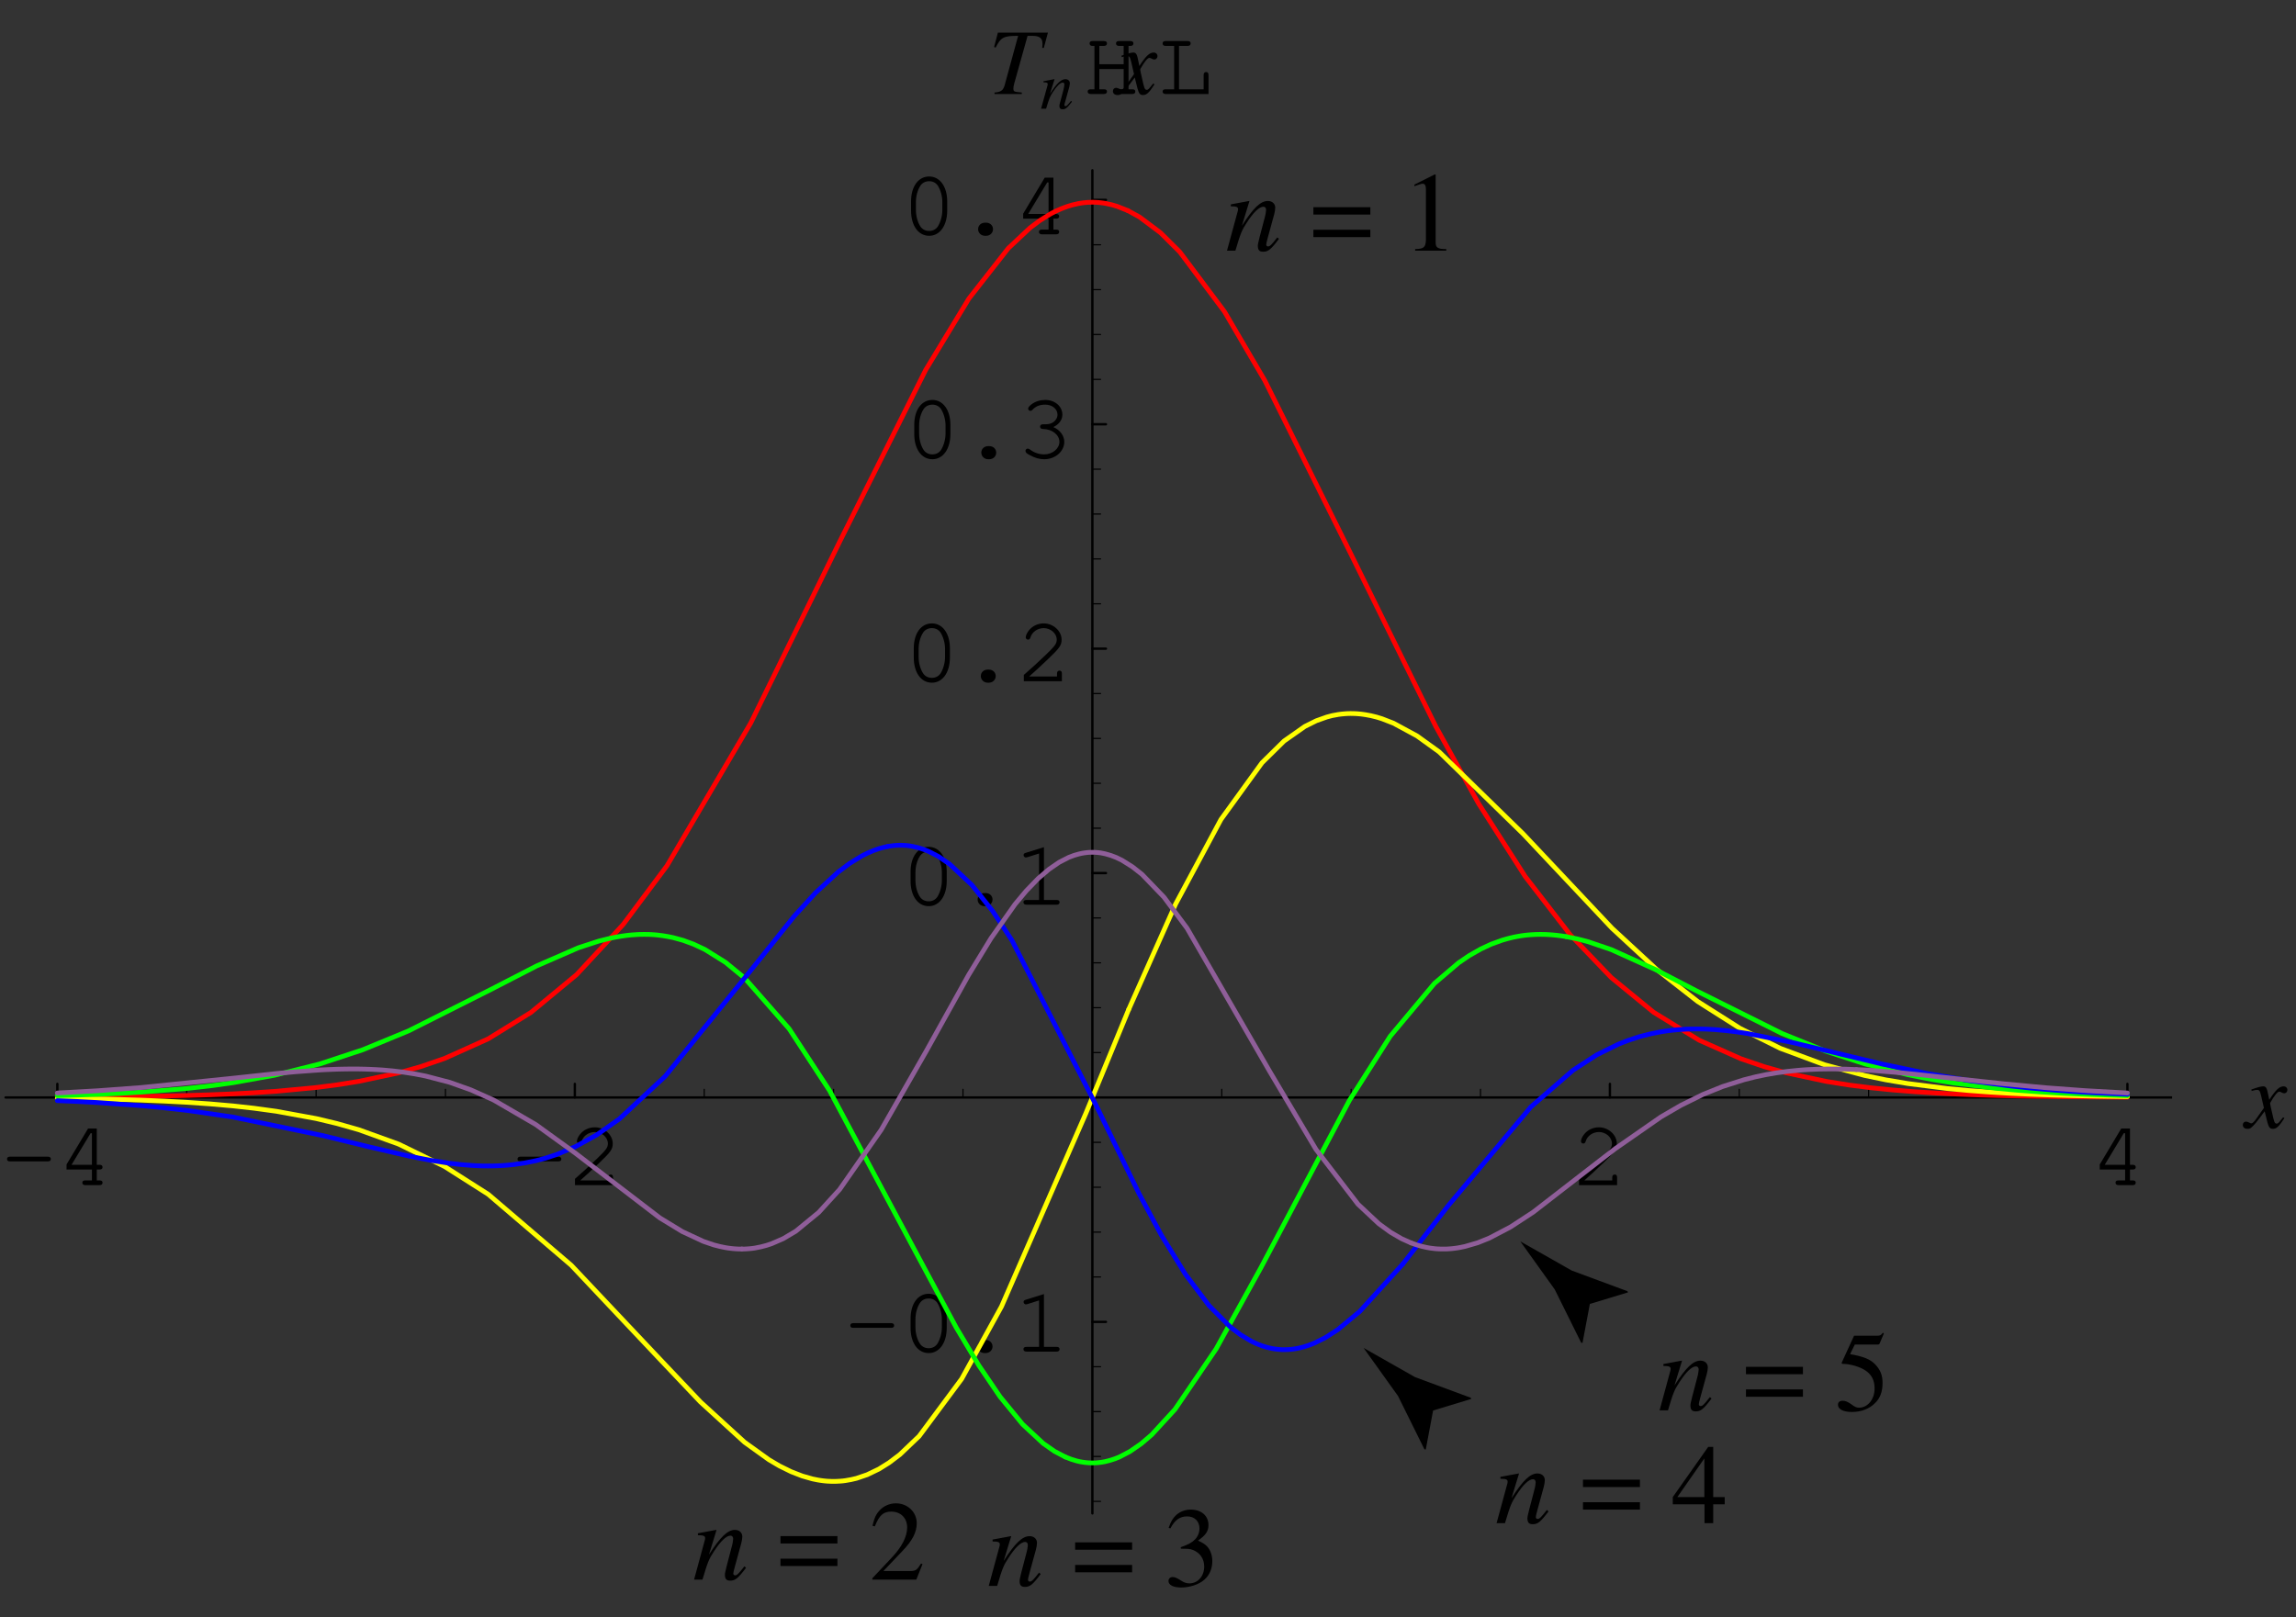 <?xml version="1.0" encoding="UTF-8"?>
<svg xmlns="http://www.w3.org/2000/svg" xmlns:xlink="http://www.w3.org/1999/xlink" width="243.12" height="171.28" viewBox="0 0 243.12 171.28">
<rect x="0" y="0" width="243.12" height="171.28" fill="#333333" stroke="none"/>
<defs>
<g>
<g id="glyph-0-0">
</g>
<g id="glyph-0-1">
<path d="M 4.984 -2.516 C 5.203 -2.516 5.312 -2.594 5.312 -2.766 C 5.312 -2.922 5.203 -3.016 4.984 -3.016 L 0.984 -3.016 C 0.781 -3.016 0.672 -2.922 0.672 -2.766 C 0.672 -2.594 0.781 -2.516 0.984 -2.516 Z M 4.984 -2.516 "/>
</g>
<g id="glyph-0-2">
<path d="M 3.688 -1.656 L 3.688 -0.5 L 2.984 -0.5 C 2.781 -0.5 2.672 -0.422 2.672 -0.266 C 2.672 -0.094 2.781 0 2.984 0 L 4.5 0 C 4.703 0 4.812 -0.094 4.812 -0.266 C 4.812 -0.422 4.703 -0.5 4.5 -0.5 L 4.203 -0.5 L 4.203 -1.656 L 4.5 -1.656 C 4.703 -1.656 4.812 -1.734 4.812 -1.906 C 4.812 -2.062 4.703 -2.156 4.5 -2.156 L 4.203 -2.156 L 4.203 -6 L 3.281 -6 L 1 -2.188 L 1 -1.656 Z M 3.688 -2.156 L 1.531 -2.156 L 3.547 -5.5 L 3.688 -5.5 Z M 3.688 -2.156 "/>
</g>
<g id="glyph-0-3">
</g>
<g id="glyph-0-4">
<path d="M 1.344 -0.5 C 1.875 -0.969 2.5 -1.531 3.328 -2.328 C 4.578 -3.516 4.781 -3.812 4.781 -4.406 C 4.781 -5.328 3.891 -6.125 2.891 -6.125 C 2.266 -6.125 1.688 -5.859 1.312 -5.375 C 1.109 -5.125 0.984 -4.828 0.984 -4.641 C 0.984 -4.516 1.094 -4.406 1.234 -4.406 C 1.359 -4.406 1.438 -4.484 1.484 -4.641 C 1.656 -5.219 2.234 -5.625 2.891 -5.625 C 3.625 -5.625 4.266 -5.062 4.266 -4.406 C 4.266 -3.984 4.078 -3.734 3.156 -2.844 C 2.328 -2.047 1.578 -1.359 0.875 -0.75 L 0.781 -0.672 L 0.781 0 L 4.812 0 L 4.812 -0.812 C 4.812 -1.016 4.734 -1.125 4.562 -1.125 C 4.391 -1.125 4.297 -1.016 4.297 -0.812 L 4.297 -0.5 Z M 1.344 -0.5 "/>
</g>
<g id="glyph-0-5">
<path d="M 4.906 -3.484 C 4.906 -5.062 4.125 -6.125 3 -6.125 C 1.844 -6.125 1.078 -5.062 1.078 -3.484 L 1.078 -2.516 C 1.078 -0.922 1.844 0.156 3 0.156 C 4.125 0.156 4.906 -0.922 4.906 -2.516 Z M 1.594 -3.422 C 1.594 -4.047 1.766 -4.688 2.062 -5.141 C 2.266 -5.453 2.594 -5.625 3 -5.625 C 3.391 -5.625 3.719 -5.453 3.922 -5.141 C 4.203 -4.688 4.391 -4.047 4.391 -3.422 L 4.391 -2.562 C 4.391 -1.953 4.203 -1.297 3.922 -0.844 C 3.719 -0.531 3.391 -0.359 3 -0.359 C 2.594 -0.359 2.266 -0.531 2.062 -0.844 C 1.766 -1.297 1.594 -1.953 1.594 -2.562 Z M 1.594 -3.422 "/>
</g>
<g id="glyph-0-6">
<path d="M 2.938 -1.234 C 2.516 -1.234 2.203 -0.938 2.203 -0.547 C 2.203 -0.156 2.516 0.156 2.938 0.156 L 3.047 0.156 C 3.469 0.156 3.781 -0.156 3.781 -0.547 C 3.781 -0.938 3.469 -1.234 3.047 -1.234 Z M 2.938 -1.234 "/>
</g>
<g id="glyph-0-7">
<path d="M 3.25 -6.094 L 1.344 -5.5 C 1.156 -5.438 1.094 -5.391 1.094 -5.25 C 1.094 -5.109 1.219 -5 1.328 -5 C 1.359 -5 1.453 -5.016 1.5 -5.031 L 2.734 -5.422 L 2.734 -0.5 L 1.406 -0.5 C 1.188 -0.5 1.078 -0.422 1.078 -0.266 C 1.078 -0.094 1.188 0 1.406 0 L 4.594 0 C 4.797 0 4.906 -0.094 4.906 -0.266 C 4.906 -0.422 4.797 -0.5 4.594 -0.5 L 3.25 -0.5 Z M 3.25 -6.094 "/>
</g>
<g id="glyph-0-8">
<path d="M 2.781 -3.547 C 2.562 -3.547 2.453 -3.453 2.453 -3.297 C 2.453 -3.141 2.562 -3.047 2.781 -3.047 C 3.734 -3.031 4.5 -2.422 4.5 -1.688 C 4.5 -0.969 3.766 -0.359 2.891 -0.359 C 2.344 -0.359 1.828 -0.531 1.359 -0.891 C 1.266 -0.953 1.219 -0.969 1.141 -0.969 C 1.016 -0.969 0.906 -0.859 0.906 -0.734 C 0.906 -0.562 1.031 -0.438 1.391 -0.266 C 1.906 0.016 2.375 0.156 2.891 0.156 C 4.062 0.156 5.016 -0.672 5.016 -1.688 C 5.016 -2.328 4.562 -2.953 3.859 -3.25 C 4.469 -3.547 4.812 -4.016 4.812 -4.562 C 4.812 -5.453 4.016 -6.125 3 -6.125 C 2.469 -6.125 1.953 -5.969 1.562 -5.672 C 1.328 -5.5 1.188 -5.328 1.188 -5.203 C 1.188 -5.078 1.297 -4.969 1.438 -4.969 C 1.516 -4.969 1.578 -5 1.625 -5.062 C 1.984 -5.453 2.406 -5.625 3 -5.625 C 3.734 -5.625 4.297 -5.172 4.297 -4.562 C 4.297 -4.25 4.109 -3.938 3.828 -3.75 C 3.578 -3.609 3.391 -3.547 3 -3.547 Z M 2.781 -3.547 "/>
</g>
<g id="glyph-0-9">
<path d="M 4.297 -2.641 L 4.297 -0.5 L 3.812 -0.5 C 3.594 -0.5 3.484 -0.422 3.484 -0.266 C 3.484 -0.094 3.609 0 3.812 0 L 5.203 0 C 5.422 0 5.531 -0.094 5.531 -0.266 C 5.531 -0.422 5.422 -0.5 5.203 -0.5 L 4.812 -0.5 L 4.812 -5.094 L 5 -5.094 C 5.219 -5.094 5.328 -5.188 5.328 -5.359 C 5.328 -5.531 5.219 -5.609 5 -5.609 L 3.812 -5.609 C 3.594 -5.609 3.484 -5.531 3.484 -5.359 C 3.484 -5.188 3.609 -5.094 3.812 -5.094 L 4.297 -5.094 L 4.297 -3.156 L 1.719 -3.156 L 1.719 -5.094 L 2.203 -5.094 C 2.406 -5.094 2.531 -5.188 2.531 -5.359 C 2.531 -5.531 2.422 -5.609 2.203 -5.609 L 1 -5.609 C 0.797 -5.609 0.688 -5.531 0.688 -5.359 C 0.688 -5.188 0.797 -5.094 1 -5.094 L 1.203 -5.094 L 1.203 -0.5 L 0.812 -0.5 C 0.594 -0.5 0.484 -0.422 0.484 -0.266 C 0.484 -0.094 0.594 0 0.812 0 L 2.203 0 C 2.406 0 2.531 -0.094 2.531 -0.266 C 2.531 -0.422 2.422 -0.5 2.203 -0.5 L 1.719 -0.5 L 1.719 -2.641 Z M 4.297 -2.641 "/>
</g>
<g id="glyph-0-10">
<path d="M 2.312 -5.094 L 3.219 -5.094 C 3.438 -5.094 3.547 -5.188 3.547 -5.359 C 3.547 -5.531 3.438 -5.609 3.219 -5.609 L 0.891 -5.609 C 0.688 -5.609 0.578 -5.531 0.578 -5.359 C 0.578 -5.188 0.688 -5.094 0.891 -5.094 L 1.797 -5.094 L 1.797 -0.5 L 0.891 -0.5 C 0.688 -0.5 0.578 -0.422 0.578 -0.266 C 0.578 -0.094 0.688 0 0.891 0 L 5.438 0 L 5.438 -2.016 C 5.438 -2.219 5.359 -2.328 5.188 -2.328 C 5.016 -2.328 4.922 -2.219 4.922 -2.016 L 4.922 -0.5 L 2.312 -0.5 Z M 2.312 -5.094 "/>
</g>
<g id="glyph-1-0">
</g>
<g id="glyph-1-1">
<path d="M 4 -1.109 C 3.922 -1.016 3.875 -0.953 3.781 -0.844 C 3.547 -0.531 3.438 -0.438 3.312 -0.438 C 3.172 -0.438 3.078 -0.562 3.016 -0.844 C 2.984 -0.953 2.984 -0.969 2.969 -1 C 2.734 -2.016 2.625 -2.484 2.625 -2.625 C 3.062 -3.406 3.406 -3.828 3.594 -3.828 C 3.656 -3.828 3.75 -3.797 3.828 -3.75 C 3.953 -3.688 4.016 -3.656 4.109 -3.656 C 4.312 -3.656 4.453 -3.812 4.453 -4.016 C 4.453 -4.234 4.281 -4.391 4.047 -4.391 C 3.609 -4.391 3.234 -4.031 2.531 -2.969 L 2.422 -3.516 C 2.297 -4.188 2.188 -4.391 1.906 -4.391 C 1.688 -4.391 1.359 -4.312 0.75 -4.094 C 0.688 -4.078 0.688 -4.078 0.641 -4.062 L 0.672 -3.906 C 1.062 -4.016 1.141 -4.016 1.234 -4.016 C 1.484 -4.016 1.547 -3.938 1.688 -3.328 L 1.969 -2.109 L 1.156 -0.953 C 0.953 -0.641 0.75 -0.469 0.641 -0.469 C 0.594 -0.469 0.484 -0.5 0.391 -0.562 C 0.266 -0.625 0.156 -0.656 0.062 -0.656 C -0.125 -0.656 -0.266 -0.5 -0.266 -0.312 C -0.266 -0.047 -0.078 0.109 0.234 0.109 C 0.531 0.109 0.656 0.016 1.156 -0.578 C 1.422 -0.906 1.641 -1.203 2.047 -1.75 L 2.344 -0.562 C 2.484 -0.047 2.609 0.109 2.922 0.109 C 3.297 0.109 3.562 -0.125 4.141 -1.031 Z M 4 -1.109 "/>
</g>
<g id="glyph-1-2">
</g>
<g id="glyph-1-3">
<path d="M 6.297 -6.5 L 1 -6.5 L 0.594 -4.969 L 0.766 -4.922 C 1.297 -6 1.625 -6.172 3.141 -6.156 L 1.703 -0.891 C 1.547 -0.375 1.297 -0.203 0.641 -0.156 L 0.641 0 L 3.531 0 L 3.531 -0.156 C 2.672 -0.234 2.641 -0.25 2.641 -0.609 C 2.641 -0.734 2.656 -0.844 2.75 -1.188 L 4.141 -6.156 L 4.688 -6.156 C 5.406 -6.156 5.719 -5.906 5.719 -5.344 C 5.719 -5.219 5.719 -5.062 5.688 -4.891 L 5.859 -4.875 Z M 6.297 -6.5 "/>
</g>
<g id="glyph-2-0">
</g>
<g id="glyph-2-1">
<path d="M 3.266 -0.828 C 2.875 -0.344 2.797 -0.266 2.688 -0.266 C 2.625 -0.266 2.562 -0.312 2.562 -0.391 C 2.562 -0.438 2.594 -0.578 2.672 -0.828 L 3.078 -2.297 C 3.109 -2.438 3.141 -2.594 3.141 -2.703 C 3.141 -2.953 2.938 -3.125 2.672 -3.125 C 2.219 -3.125 1.766 -2.703 1.031 -1.562 L 1.516 -3.109 L 1.484 -3.125 C 1.109 -3.047 0.953 -3.016 0.344 -2.906 L 0.344 -2.797 C 0.703 -2.781 0.797 -2.75 0.797 -2.609 C 0.797 -2.562 0.781 -2.516 0.781 -2.484 L 0.094 0 L 0.625 0 C 0.969 -1.125 1.031 -1.281 1.344 -1.766 C 1.766 -2.406 2.125 -2.766 2.391 -2.766 C 2.5 -2.766 2.562 -2.688 2.562 -2.562 C 2.562 -2.469 2.516 -2.234 2.469 -2.016 L 2.156 -0.844 C 2.062 -0.484 2.031 -0.391 2.031 -0.312 C 2.031 -0.047 2.141 0.062 2.375 0.062 C 2.688 0.062 2.859 -0.078 3.359 -0.734 Z M 3.266 -0.828 "/>
</g>
<g id="glyph-2-2">
</g>
<g id="glyph-3-0">
</g>
<g id="glyph-3-1">
<path d="M 5.5 -1.406 C 4.859 -0.578 4.703 -0.453 4.516 -0.453 C 4.406 -0.453 4.328 -0.531 4.328 -0.641 C 4.328 -0.734 4.375 -0.969 4.5 -1.406 L 5.172 -3.859 C 5.234 -4.109 5.281 -4.375 5.281 -4.547 C 5.281 -4.984 4.953 -5.266 4.5 -5.266 C 3.734 -5.266 2.969 -4.547 1.75 -2.641 L 2.547 -5.25 L 2.516 -5.266 C 1.875 -5.141 1.609 -5.094 0.578 -4.906 L 0.578 -4.703 C 1.188 -4.703 1.344 -4.625 1.344 -4.391 C 1.344 -4.312 1.328 -4.25 1.312 -4.188 L 0.172 0 L 1.062 0 C 1.625 -1.891 1.734 -2.156 2.266 -2.969 C 2.969 -4.062 3.578 -4.656 4.031 -4.656 C 4.203 -4.656 4.312 -4.531 4.312 -4.312 C 4.312 -4.172 4.25 -3.781 4.141 -3.406 L 3.625 -1.438 C 3.469 -0.812 3.438 -0.656 3.438 -0.531 C 3.438 -0.078 3.594 0.109 4 0.109 C 4.531 0.109 4.828 -0.125 5.672 -1.25 Z M 5.5 -1.406 "/>
</g>
<g id="glyph-4-0">
</g>
<g id="glyph-4-1">
</g>
<g id="glyph-4-2">
<path d="M 6.391 -4.609 L 0.359 -4.609 L 0.359 -3.828 L 6.391 -3.828 Z M 6.391 -2.219 L 0.359 -2.219 L 0.359 -1.438 L 6.391 -1.438 Z M 6.391 -2.219 "/>
</g>
<g id="glyph-4-3">
<path d="M 1.406 0 L 4.703 0 L 4.703 -0.172 C 3.797 -0.172 3.578 -0.312 3.578 -0.891 L 3.578 -8.062 L 3.484 -8.078 L 1.328 -7 L 1.328 -6.828 C 1.797 -7 2.078 -7.094 2.188 -7.094 C 2.438 -7.094 2.547 -6.906 2.547 -6.531 L 2.547 -1.109 C 2.516 -0.359 2.312 -0.188 1.406 -0.172 Z M 1.406 0 "/>
</g>
<g id="glyph-4-4">
<path d="M 5.672 -1.641 L 5.516 -1.703 C 5.078 -1 4.953 -0.922 4.391 -0.906 L 1.531 -0.906 L 3.531 -3.016 C 4.609 -4.125 5.062 -5.031 5.062 -5.969 C 5.062 -7.156 4.094 -8.078 2.859 -8.078 C 2.203 -8.078 1.578 -7.812 1.141 -7.344 C 0.75 -6.938 0.578 -6.547 0.375 -5.703 L 0.625 -5.641 C 1.094 -6.812 1.516 -7.203 2.359 -7.203 C 3.375 -7.203 4.047 -6.516 4.047 -5.516 C 4.047 -4.562 3.484 -3.469 2.484 -2.406 L 0.359 -0.141 L 0.359 0 L 5.016 0 Z M 5.672 -1.641 "/>
</g>
<g id="glyph-4-5">
<path d="M 1.828 -3.938 C 2.531 -3.938 2.812 -3.922 3.078 -3.812 C 3.844 -3.531 4.297 -2.875 4.297 -2.047 C 4.297 -1.031 3.625 -0.266 2.734 -0.266 C 2.406 -0.266 2.156 -0.344 1.719 -0.641 C 1.375 -0.844 1.172 -0.938 0.969 -0.938 C 0.688 -0.938 0.516 -0.766 0.516 -0.516 C 0.516 -0.094 1.031 0.172 1.859 0.172 C 2.766 0.172 3.719 -0.141 4.297 -0.641 C 4.859 -1.125 5.156 -1.812 5.156 -2.625 C 5.156 -3.234 4.953 -3.797 4.625 -4.156 C 4.375 -4.422 4.141 -4.562 3.641 -4.797 C 4.453 -5.359 4.75 -5.797 4.75 -6.438 C 4.75 -7.422 4 -8.078 2.875 -8.078 C 2.281 -8.078 1.75 -7.875 1.328 -7.5 C 0.969 -7.156 0.781 -6.859 0.531 -6.141 L 0.719 -6.094 C 1.188 -6.984 1.734 -7.359 2.484 -7.359 C 3.281 -7.359 3.797 -6.844 3.797 -6.078 C 3.797 -5.656 3.625 -5.234 3.328 -4.922 C 2.969 -4.562 2.625 -4.391 1.812 -4.094 Z M 1.828 -3.938 "/>
</g>
<g id="glyph-4-6">
<path d="M 5.641 -2.766 L 4.422 -2.766 L 4.422 -8.078 L 3.891 -8.078 L 0.141 -2.766 L 0.141 -2 L 3.5 -2 L 3.5 0 L 4.422 0 L 4.422 -2 L 5.641 -2 Z M 3.484 -2.766 L 0.625 -2.766 L 3.484 -6.859 Z M 3.484 -2.766 "/>
</g>
<g id="glyph-4-7">
<path d="M 2.156 -6.969 L 4.5 -6.969 C 4.703 -6.969 4.75 -6.984 4.781 -7.078 L 5.234 -8.141 L 5.125 -8.219 C 4.953 -7.984 4.844 -7.906 4.578 -7.906 L 2.078 -7.906 L 0.781 -5.078 C 0.766 -5.062 0.766 -5.047 0.766 -5.016 C 0.766 -4.953 0.812 -4.922 0.906 -4.922 C 1.297 -4.922 1.75 -4.844 2.266 -4.688 C 3.641 -4.25 4.25 -3.516 4.25 -2.312 C 4.25 -1.172 3.531 -0.281 2.594 -0.281 C 2.359 -0.281 2.156 -0.359 1.812 -0.625 C 1.422 -0.906 1.156 -1.016 0.891 -1.016 C 0.547 -1.016 0.375 -0.875 0.375 -0.578 C 0.375 -0.125 0.938 0.172 1.844 0.172 C 2.828 0.172 3.688 -0.156 4.297 -0.766 C 4.844 -1.297 5.094 -1.984 5.094 -2.891 C 5.094 -3.75 4.859 -4.297 4.281 -4.906 C 3.75 -5.422 3.078 -5.703 1.656 -5.953 Z M 2.156 -6.969 "/>
</g>
</g>
<clipPath id="clip-0">
<path clip-rule="nonzero" d="M 0.07 119 L 13 119 L 13 126 L 0.07 126 Z M 0.07 119 "/>
</clipPath>
<clipPath id="clip-1">
<path clip-rule="nonzero" d="M 0.07 116 L 230 116 L 230 117 L 0.07 117 Z M 0.07 116 "/>
</clipPath>
<clipPath id="clip-2">
<path clip-rule="nonzero" d="M 237 115 L 242.172 115 L 242.172 120 L 237 120 Z M 237 115 "/>
</clipPath>
</defs>
<path fill="none" stroke-width="2.5" stroke-linecap="round" stroke-linejoin="round" stroke="rgb(0%, 0%, 0%)" stroke-opacity="1" stroke-miterlimit="10" d="M 60.013 543.334 L 60.013 557.73 " transform="matrix(0.1, 0, 0, -0.1, 0.071, 170.563)"/>
<g clip-path="url(#clip-0)">
<g fill="rgb(0%, 0%, 0%)" fill-opacity="1">
<use xlink:href="#glyph-0-1" x="0.071" y="125.516"/>
<use xlink:href="#glyph-0-2" x="6.046" y="125.516"/>
<use xlink:href="#glyph-0-3" x="12.02" y="125.516"/>
</g>
</g>
<path fill="none" stroke-width="2.5" stroke-linecap="round" stroke-linejoin="round" stroke="rgb(0%, 0%, 0%)" stroke-opacity="1" stroke-miterlimit="10" d="M 607.971 543.334 L 607.971 557.73 " transform="matrix(0.1, 0, 0, -0.1, 0.071, 170.563)"/>
<g fill="rgb(0%, 0%, 0%)" fill-opacity="1">
<use xlink:href="#glyph-0-1" x="54.127" y="125.516"/>
<use xlink:href="#glyph-0-4" x="60.102" y="125.516"/>
<use xlink:href="#glyph-0-3" x="66.076" y="125.516"/>
</g>
<path fill="none" stroke-width="2.5" stroke-linecap="round" stroke-linejoin="round" stroke="rgb(0%, 0%, 0%)" stroke-opacity="1" stroke-miterlimit="10" d="M 1704.004 543.334 L 1704.004 557.73 " transform="matrix(0.1, 0, 0, -0.1, 0.071, 170.563)"/>
<g fill="rgb(0%, 0%, 0%)" fill-opacity="1">
<use xlink:href="#glyph-0-4" x="166.421" y="125.516"/>
<use xlink:href="#glyph-0-3" x="172.396" y="125.516"/>
</g>
<path fill="none" stroke-width="2.5" stroke-linecap="round" stroke-linejoin="round" stroke="rgb(0%, 0%, 0%)" stroke-opacity="1" stroke-miterlimit="10" d="M 2251.962 543.334 L 2251.962 557.73 " transform="matrix(0.1, 0, 0, -0.1, 0.071, 170.563)"/>
<g fill="rgb(0%, 0%, 0%)" fill-opacity="1">
<use xlink:href="#glyph-0-2" x="221.338" y="125.516"/>
<use xlink:href="#glyph-0-3" x="227.312" y="125.516"/>
</g>
<path fill="none" stroke-width="1.25" stroke-linecap="round" stroke-linejoin="round" stroke="rgb(0%, 0%, 0%)" stroke-opacity="1" stroke-miterlimit="10" d="M 196.993 543.334 L 196.993 551.964 " transform="matrix(0.1, 0, 0, -0.1, 0.071, 170.563)"/>
<path fill="none" stroke-width="1.25" stroke-linecap="round" stroke-linejoin="round" stroke="rgb(0%, 0%, 0%)" stroke-opacity="1" stroke-miterlimit="10" d="M 334.012 543.334 L 334.012 551.964 " transform="matrix(0.1, 0, 0, -0.1, 0.071, 170.563)"/>
<path fill="none" stroke-width="1.25" stroke-linecap="round" stroke-linejoin="round" stroke="rgb(0%, 0%, 0%)" stroke-opacity="1" stroke-miterlimit="10" d="M 470.991 543.334 L 470.991 551.964 " transform="matrix(0.1, 0, 0, -0.1, 0.071, 170.563)"/>
<path fill="none" stroke-width="1.25" stroke-linecap="round" stroke-linejoin="round" stroke="rgb(0%, 0%, 0%)" stroke-opacity="1" stroke-miterlimit="10" d="M 744.99 543.334 L 744.99 551.964 " transform="matrix(0.1, 0, 0, -0.1, 0.071, 170.563)"/>
<path fill="none" stroke-width="1.25" stroke-linecap="round" stroke-linejoin="round" stroke="rgb(0%, 0%, 0%)" stroke-opacity="1" stroke-miterlimit="10" d="M 881.969 543.334 L 881.969 551.964 " transform="matrix(0.1, 0, 0, -0.1, 0.071, 170.563)"/>
<path fill="none" stroke-width="1.25" stroke-linecap="round" stroke-linejoin="round" stroke="rgb(0%, 0%, 0%)" stroke-opacity="1" stroke-miterlimit="10" d="M 1018.988 543.334 L 1018.988 551.964 " transform="matrix(0.1, 0, 0, -0.1, 0.071, 170.563)"/>
<path fill="none" stroke-width="1.25" stroke-linecap="round" stroke-linejoin="round" stroke="rgb(0%, 0%, 0%)" stroke-opacity="1" stroke-miterlimit="10" d="M 1292.987 543.334 L 1292.987 551.964 " transform="matrix(0.1, 0, 0, -0.1, 0.071, 170.563)"/>
<path fill="none" stroke-width="1.25" stroke-linecap="round" stroke-linejoin="round" stroke="rgb(0%, 0%, 0%)" stroke-opacity="1" stroke-miterlimit="10" d="M 1430.006 543.334 L 1430.006 551.964 " transform="matrix(0.1, 0, 0, -0.1, 0.071, 170.563)"/>
<path fill="none" stroke-width="1.25" stroke-linecap="round" stroke-linejoin="round" stroke="rgb(0%, 0%, 0%)" stroke-opacity="1" stroke-miterlimit="10" d="M 1566.985 543.334 L 1566.985 551.964 " transform="matrix(0.1, 0, 0, -0.1, 0.071, 170.563)"/>
<path fill="none" stroke-width="1.25" stroke-linecap="round" stroke-linejoin="round" stroke="rgb(0%, 0%, 0%)" stroke-opacity="1" stroke-miterlimit="10" d="M 1840.984 543.334 L 1840.984 551.964 " transform="matrix(0.1, 0, 0, -0.1, 0.071, 170.563)"/>
<path fill="none" stroke-width="1.25" stroke-linecap="round" stroke-linejoin="round" stroke="rgb(0%, 0%, 0%)" stroke-opacity="1" stroke-miterlimit="10" d="M 1977.963 543.334 L 1977.963 551.964 " transform="matrix(0.1, 0, 0, -0.1, 0.071, 170.563)"/>
<path fill="none" stroke-width="1.25" stroke-linecap="round" stroke-linejoin="round" stroke="rgb(0%, 0%, 0%)" stroke-opacity="1" stroke-miterlimit="10" d="M 2114.982 543.334 L 2114.982 551.964 " transform="matrix(0.1, 0, 0, -0.1, 0.071, 170.563)"/>
<g clip-path="url(#clip-1)">
<path fill="none" stroke-width="2.5" stroke-linecap="round" stroke-linejoin="round" stroke="rgb(0%, 0%, 0%)" stroke-opacity="1" stroke-miterlimit="10" d="M 5.213 543.334 L 2306.762 543.334 " transform="matrix(0.1, 0, 0, -0.1, 0.071, 170.563)"/>
</g>
<g clip-path="url(#clip-2)">
<g fill="rgb(0%, 0%, 0%)" fill-opacity="1">
<use xlink:href="#glyph-1-1" x="237.754" y="119.444"/>
<use xlink:href="#glyph-1-2" x="242.175" y="119.444"/>
</g>
</g>
<path fill="none" stroke-width="2.5" stroke-linecap="round" stroke-linejoin="round" stroke="rgb(0%, 0%, 0%)" stroke-opacity="1" stroke-miterlimit="10" d="M 1156.007 305.66 L 1170.364 305.66 " transform="matrix(0.1, 0, 0, -0.1, 0.071, 170.563)"/>
<g fill="rgb(0%, 0%, 0%)" fill-opacity="1">
<use xlink:href="#glyph-0-1" x="89.367" y="143.146"/>
<use xlink:href="#glyph-0-5" x="95.342" y="143.146"/>
<use xlink:href="#glyph-0-6" x="101.317" y="143.146"/>
<use xlink:href="#glyph-0-7" x="107.292" y="143.146"/>
<use xlink:href="#glyph-0-3" x="113.267" y="143.146"/>
</g>
<path fill="none" stroke-width="2.5" stroke-linecap="round" stroke-linejoin="round" stroke="rgb(0%, 0%, 0%)" stroke-opacity="1" stroke-miterlimit="10" d="M 1156.007 780.97 L 1170.364 780.97 " transform="matrix(0.1, 0, 0, -0.1, 0.071, 170.563)"/>
<g fill="rgb(0%, 0%, 0%)" fill-opacity="1">
<use xlink:href="#glyph-0-5" x="95.342" y="95.815"/>
<use xlink:href="#glyph-0-6" x="101.317" y="95.815"/>
<use xlink:href="#glyph-0-7" x="107.292" y="95.815"/>
<use xlink:href="#glyph-0-3" x="113.267" y="95.815"/>
</g>
<path fill="none" stroke-width="2.5" stroke-linecap="round" stroke-linejoin="round" stroke="rgb(0%, 0%, 0%)" stroke-opacity="1" stroke-miterlimit="10" d="M 1156.007 1018.644 L 1170.364 1018.644 " transform="matrix(0.1, 0, 0, -0.1, 0.071, 170.563)"/>
<g fill="rgb(0%, 0%, 0%)" fill-opacity="1">
<use xlink:href="#glyph-0-5" x="95.68" y="72.148"/>
<use xlink:href="#glyph-0-6" x="101.655" y="72.148"/>
<use xlink:href="#glyph-0-4" x="107.63" y="72.148"/>
<use xlink:href="#glyph-0-3" x="113.605" y="72.148"/>
</g>
<path fill="none" stroke-width="2.5" stroke-linecap="round" stroke-linejoin="round" stroke="rgb(0%, 0%, 0%)" stroke-opacity="1" stroke-miterlimit="10" d="M 1156.007 1256.319 L 1170.364 1256.319 " transform="matrix(0.1, 0, 0, -0.1, 0.071, 170.563)"/>
<g fill="rgb(0%, 0%, 0%)" fill-opacity="1">
<use xlink:href="#glyph-0-5" x="95.731" y="48.481"/>
<use xlink:href="#glyph-0-6" x="101.706" y="48.481"/>
<use xlink:href="#glyph-0-8" x="107.68" y="48.481"/>
<use xlink:href="#glyph-0-3" x="113.655" y="48.481"/>
</g>
<path fill="none" stroke-width="2.5" stroke-linecap="round" stroke-linejoin="round" stroke="rgb(0%, 0%, 0%)" stroke-opacity="1" stroke-miterlimit="10" d="M 1156.007 1493.954 L 1170.364 1493.954 " transform="matrix(0.1, 0, 0, -0.1, 0.071, 170.563)"/>
<g fill="rgb(0%, 0%, 0%)" fill-opacity="1">
<use xlink:href="#glyph-0-5" x="95.392" y="24.817"/>
<use xlink:href="#glyph-0-6" x="101.367" y="24.817"/>
<use xlink:href="#glyph-0-2" x="107.342" y="24.817"/>
<use xlink:href="#glyph-0-3" x="113.317" y="24.817"/>
</g>
<path fill="none" stroke-width="1.25" stroke-linecap="round" stroke-linejoin="round" stroke="rgb(0%, 0%, 0%)" stroke-opacity="1" stroke-miterlimit="10" d="M 1156.007 353.202 L 1164.637 353.202 " transform="matrix(0.1, 0, 0, -0.1, 0.071, 170.563)"/>
<path fill="none" stroke-width="1.25" stroke-linecap="round" stroke-linejoin="round" stroke="rgb(0%, 0%, 0%)" stroke-opacity="1" stroke-miterlimit="10" d="M 1156.007 400.745 L 1164.637 400.745 " transform="matrix(0.1, 0, 0, -0.1, 0.071, 170.563)"/>
<path fill="none" stroke-width="1.25" stroke-linecap="round" stroke-linejoin="round" stroke="rgb(0%, 0%, 0%)" stroke-opacity="1" stroke-miterlimit="10" d="M 1156.007 448.249 L 1164.637 448.249 " transform="matrix(0.1, 0, 0, -0.1, 0.071, 170.563)"/>
<path fill="none" stroke-width="1.25" stroke-linecap="round" stroke-linejoin="round" stroke="rgb(0%, 0%, 0%)" stroke-opacity="1" stroke-miterlimit="10" d="M 1156.007 495.791 L 1164.637 495.791 " transform="matrix(0.1, 0, 0, -0.1, 0.071, 170.563)"/>
<path fill="none" stroke-width="1.25" stroke-linecap="round" stroke-linejoin="round" stroke="rgb(0%, 0%, 0%)" stroke-opacity="1" stroke-miterlimit="10" d="M 1156.007 590.877 L 1164.637 590.877 " transform="matrix(0.1, 0, 0, -0.1, 0.071, 170.563)"/>
<path fill="none" stroke-width="1.25" stroke-linecap="round" stroke-linejoin="round" stroke="rgb(0%, 0%, 0%)" stroke-opacity="1" stroke-miterlimit="10" d="M 1156.007 638.381 L 1164.637 638.381 " transform="matrix(0.1, 0, 0, -0.1, 0.071, 170.563)"/>
<path fill="none" stroke-width="1.25" stroke-linecap="round" stroke-linejoin="round" stroke="rgb(0%, 0%, 0%)" stroke-opacity="1" stroke-miterlimit="10" d="M 1156.007 685.923 L 1164.637 685.923 " transform="matrix(0.1, 0, 0, -0.1, 0.071, 170.563)"/>
<path fill="none" stroke-width="1.25" stroke-linecap="round" stroke-linejoin="round" stroke="rgb(0%, 0%, 0%)" stroke-opacity="1" stroke-miterlimit="10" d="M 1156.007 733.427 L 1164.637 733.427 " transform="matrix(0.1, 0, 0, -0.1, 0.071, 170.563)"/>
<path fill="none" stroke-width="1.25" stroke-linecap="round" stroke-linejoin="round" stroke="rgb(0%, 0%, 0%)" stroke-opacity="1" stroke-miterlimit="10" d="M 1156.007 828.512 L 1164.637 828.512 " transform="matrix(0.1, 0, 0, -0.1, 0.071, 170.563)"/>
<path fill="none" stroke-width="1.25" stroke-linecap="round" stroke-linejoin="round" stroke="rgb(0%, 0%, 0%)" stroke-opacity="1" stroke-miterlimit="10" d="M 1156.007 876.055 L 1164.637 876.055 " transform="matrix(0.1, 0, 0, -0.1, 0.071, 170.563)"/>
<path fill="none" stroke-width="1.25" stroke-linecap="round" stroke-linejoin="round" stroke="rgb(0%, 0%, 0%)" stroke-opacity="1" stroke-miterlimit="10" d="M 1156.007 923.559 L 1164.637 923.559 " transform="matrix(0.1, 0, 0, -0.1, 0.071, 170.563)"/>
<path fill="none" stroke-width="1.25" stroke-linecap="round" stroke-linejoin="round" stroke="rgb(0%, 0%, 0%)" stroke-opacity="1" stroke-miterlimit="10" d="M 1156.007 971.101 L 1164.637 971.101 " transform="matrix(0.1, 0, 0, -0.1, 0.071, 170.563)"/>
<path fill="none" stroke-width="1.25" stroke-linecap="round" stroke-linejoin="round" stroke="rgb(0%, 0%, 0%)" stroke-opacity="1" stroke-miterlimit="10" d="M 1156.007 1066.148 L 1164.637 1066.148 " transform="matrix(0.1, 0, 0, -0.1, 0.071, 170.563)"/>
<path fill="none" stroke-width="1.25" stroke-linecap="round" stroke-linejoin="round" stroke="rgb(0%, 0%, 0%)" stroke-opacity="1" stroke-miterlimit="10" d="M 1156.007 1113.691 L 1164.637 1113.691 " transform="matrix(0.1, 0, 0, -0.1, 0.071, 170.563)"/>
<path fill="none" stroke-width="1.25" stroke-linecap="round" stroke-linejoin="round" stroke="rgb(0%, 0%, 0%)" stroke-opacity="1" stroke-miterlimit="10" d="M 1156.007 1161.233 L 1164.637 1161.233 " transform="matrix(0.1, 0, 0, -0.1, 0.071, 170.563)"/>
<path fill="none" stroke-width="1.25" stroke-linecap="round" stroke-linejoin="round" stroke="rgb(0%, 0%, 0%)" stroke-opacity="1" stroke-miterlimit="10" d="M 1156.007 1208.737 L 1164.637 1208.737 " transform="matrix(0.1, 0, 0, -0.1, 0.071, 170.563)"/>
<path fill="none" stroke-width="1.25" stroke-linecap="round" stroke-linejoin="round" stroke="rgb(0%, 0%, 0%)" stroke-opacity="1" stroke-miterlimit="10" d="M 1156.007 1303.822 L 1164.637 1303.822 " transform="matrix(0.1, 0, 0, -0.1, 0.071, 170.563)"/>
<path fill="none" stroke-width="1.25" stroke-linecap="round" stroke-linejoin="round" stroke="rgb(0%, 0%, 0%)" stroke-opacity="1" stroke-miterlimit="10" d="M 1156.007 1351.365 L 1164.637 1351.365 " transform="matrix(0.1, 0, 0, -0.1, 0.071, 170.563)"/>
<path fill="none" stroke-width="1.25" stroke-linecap="round" stroke-linejoin="round" stroke="rgb(0%, 0%, 0%)" stroke-opacity="1" stroke-miterlimit="10" d="M 1156.007 1398.869 L 1164.637 1398.869 " transform="matrix(0.1, 0, 0, -0.1, 0.071, 170.563)"/>
<path fill="none" stroke-width="1.25" stroke-linecap="round" stroke-linejoin="round" stroke="rgb(0%, 0%, 0%)" stroke-opacity="1" stroke-miterlimit="10" d="M 1156.007 1446.411 L 1164.637 1446.411 " transform="matrix(0.1, 0, 0, -0.1, 0.071, 170.563)"/>
<path fill="none" stroke-width="1.25" stroke-linecap="round" stroke-linejoin="round" stroke="rgb(0%, 0%, 0%)" stroke-opacity="1" stroke-miterlimit="10" d="M 1156.007 258.156 L 1164.637 258.156 " transform="matrix(0.1, 0, 0, -0.1, 0.071, 170.563)"/>
<path fill="none" stroke-width="1.25" stroke-linecap="round" stroke-linejoin="round" stroke="rgb(0%, 0%, 0%)" stroke-opacity="1" stroke-miterlimit="10" d="M 1156.007 210.613 L 1164.637 210.613 " transform="matrix(0.1, 0, 0, -0.1, 0.071, 170.563)"/>
<path fill="none" stroke-width="1.25" stroke-linecap="round" stroke-linejoin="round" stroke="rgb(0%, 0%, 0%)" stroke-opacity="1" stroke-miterlimit="10" d="M 1156.007 163.11 L 1164.637 163.11 " transform="matrix(0.1, 0, 0, -0.1, 0.071, 170.563)"/>
<path fill="none" stroke-width="1.25" stroke-linecap="round" stroke-linejoin="round" stroke="rgb(0%, 0%, 0%)" stroke-opacity="1" stroke-miterlimit="10" d="M 1156.007 115.528 L 1164.637 115.528 " transform="matrix(0.1, 0, 0, -0.1, 0.071, 170.563)"/>
<path fill="none" stroke-width="2.5" stroke-linecap="round" stroke-linejoin="round" stroke="rgb(0%, 0%, 0%)" stroke-opacity="1" stroke-miterlimit="10" d="M 1156.007 102.818 L 1156.007 1525.296 " transform="matrix(0.1, 0, 0, -0.1, 0.071, 170.563)"/>
<g fill="rgb(0%, 0%, 0%)" fill-opacity="1">
<use xlink:href="#glyph-1-3" x="104.667" y="9.956"/>
<use xlink:href="#glyph-1-2" x="110.204" y="9.956"/>
</g>
<g fill="rgb(0%, 0%, 0%)" fill-opacity="1">
<use xlink:href="#glyph-2-1" x="110.144" y="11.511"/>
<use xlink:href="#glyph-2-2" x="113.692" y="11.511"/>
</g>
<g fill="rgb(0%, 0%, 0%)" fill-opacity="1">
<use xlink:href="#glyph-0-9" x="114.687" y="9.956"/>
</g>
<g fill="rgb(0%, 0%, 0%)" fill-opacity="1">
<use xlink:href="#glyph-1-1" x="118.111" y="9.956"/>
<use xlink:href="#glyph-1-2" x="122.532" y="9.956"/>
</g>
<g fill="rgb(0%, 0%, 0%)" fill-opacity="1">
<use xlink:href="#glyph-0-10" x="122.53" y="9.956"/>
</g>
<path fill="none" stroke-width="5" stroke-linecap="round" stroke-linejoin="round" stroke="rgb(100%, 0%, 0%)" stroke-opacity="1" stroke-miterlimit="10" d="M 60.013 543.648 L 80.685 543.766 L 103.28 543.923 L 126.895 544.158 L 148.901 544.433 L 173.457 544.864 L 195.777 545.374 L 221.549 546.159 L 245.908 547.139 L 268.228 548.316 L 291.843 549.885 L 334.286 553.886 L 355.939 556.671 L 379.279 560.398 L 421.409 569.381 L 444.631 575.932 L 470.011 584.64 L 516.259 605.43 L 561.566 633.438 L 609.814 673.371 L 659.083 726.445 L 705.528 788.737 L 794.258 939.955 L 888.599 1132.323 L 979.487 1313.825 L 1025.225 1389.376 L 1066.884 1442.606 L 1089.949 1464.299 L 1100.541 1472.223 L 1111.799 1479.166 L 1117.486 1482.147 L 1123.802 1484.893 L 1129.568 1487.011 L 1134.864 1488.619 L 1141.101 1490.032 L 1144.357 1490.581 L 1146.004 1490.816 L 1147.809 1491.012 L 1150.829 1491.287 L 1153.575 1491.365 L 1155.301 1491.444 L 1156.949 1491.444 L 1159.969 1491.326 L 1162.597 1491.169 L 1165.461 1490.855 L 1168.128 1490.502 L 1170.599 1490.071 L 1176.601 1488.737 L 1182.328 1487.05 L 1193.626 1482.539 " transform="matrix(0.1, 0, 0, -0.1, 0.071, 170.563)"/>
<path fill="none" stroke-width="5" stroke-linecap="round" stroke-linejoin="round" stroke="rgb(100%, 0%, 0%)" stroke-opacity="1" stroke-miterlimit="10" d="M 1193.626 1482.539 L 1205.982 1475.753 L 1228.067 1459.199 L 1248.464 1438.919 L 1295.811 1375.686 L 1338.647 1302.489 L 1431.026 1116.28 L 1519.835 935.915 L 1564.906 854.637 L 1614.332 777.322 L 1661.953 715.657 L 1705.338 670.39 L 1750.331 633.516 L 1798.501 603.979 L 1842.514 584.405 L 1867.344 575.932 L 1890.331 569.459 L 1933.363 560.28 L 1957.879 556.397 L 1980.827 553.533 L 2003.5 551.258 L 2027.35 549.375 L 2049.709 547.963 L 2069.989 546.982 L 2092.035 546.08 L 2115.532 545.374 L 2137.302 544.864 L 2157.818 544.511 L 2180.216 544.197 L 2203.949 543.962 L 2224.229 543.805 L 2246.47 543.687 L 2251.962 543.648 " transform="matrix(0.1, 0, 0, -0.1, 0.071, 170.563)"/>
<path fill="none" stroke-width="5" stroke-linecap="round" stroke-linejoin="round" stroke="rgb(100%, 100%, 0%)" stroke-opacity="1" stroke-miterlimit="10" d="M 60.013 542.432 L 80.685 542.157 L 103.28 541.726 L 126.895 541.138 L 148.901 540.471 L 173.457 539.451 L 195.777 538.274 L 221.549 536.509 L 245.908 534.391 L 268.228 531.919 L 291.843 528.703 L 334.286 520.936 L 355.939 515.758 L 379.279 509.129 L 421.409 493.909 L 470.011 470.216 L 516.259 440.796 L 604.166 365.637 L 697.722 266.472 L 740.989 220.852 L 787.786 178.134 L 813.44 159.697 L 824.698 153.068 L 837.055 146.988 L 848.744 142.437 L 859.649 139.338 L 865.651 138.122 L 868.515 137.691 L 871.143 137.338 L 874.202 137.024 L 875.811 136.906 L 877.498 136.828 L 880.361 136.71 L 883.499 136.71 L 886.206 136.828 L 889.109 136.985 L 891.815 137.22 L 894.287 137.534 L 900.367 138.593 L 906.133 139.927 L 917.548 143.81 L 929.944 149.773 L 940.692 156.48 L 952.107 165.11 L 972.544 184.606 L 1017.576 245.251 L 1059.745 321.9 L 1149.064 526.428 L 1194.528 636.733 " transform="matrix(0.1, 0, 0, -0.1, 0.071, 170.563)"/>
<path fill="none" stroke-width="5" stroke-linecap="round" stroke-linejoin="round" stroke="rgb(100%, 100%, 0%)" stroke-opacity="1" stroke-miterlimit="10" d="M 1194.528 636.733 L 1244.071 748.058 L 1292.124 837.731 L 1335.626 897.826 L 1358.966 920.813 L 1380.972 936.268 L 1393.054 942.27 L 1404.194 946.232 L 1410 947.762 L 1416.394 948.938 L 1419.611 949.37 L 1421.376 949.527 L 1423.063 949.684 L 1424.632 949.801 L 1426.318 949.88 L 1429.3 949.958 L 1432.085 949.919 L 1434.674 949.841 L 1437.498 949.644 L 1440.479 949.37 L 1443.068 949.017 L 1445.461 948.664 L 1450.953 947.644 L 1457.033 946.153 L 1462.525 944.467 L 1474.881 939.681 L 1499.79 926.187 L 1523.248 909.28 L 1611.9 822.746 L 1706.201 722.6 L 1753.155 679.216 L 1797.011 644.931 L 1841.847 616.492 L 1884.369 595.388 L 1931.127 578.011 L 1973.805 566.596 L 1996.008 562.006 L 2019.583 558.044 L 2061.948 552.709 L 2083.483 550.709 L 2106.745 548.983 L 2128.516 547.688 L 2148.796 546.747 L 2170.763 545.923 L 2194.848 545.256 L 2218.306 544.746 L 2243.371 544.354 L 2251.962 544.236 " transform="matrix(0.1, 0, 0, -0.1, 0.071, 170.563)"/>
<path fill="none" stroke-width="5" stroke-linecap="round" stroke-linejoin="round" stroke="rgb(0%, 100%, 0%)" stroke-opacity="1" stroke-miterlimit="10" d="M 60.013 545.256 L 80.685 545.845 L 103.28 546.629 L 126.895 547.688 L 148.901 548.983 L 195.777 552.709 L 222.019 555.651 L 245.908 558.946 L 289.96 566.87 L 337.817 578.795 L 383.476 593.858 L 431.882 613.825 L 518.926 657.602 L 567.371 682.55 L 611.658 701.849 L 633.547 708.989 L 645.903 712.048 L 651.826 713.225 L 657.436 714.167 L 662.731 714.912 L 665.516 715.226 L 668.458 715.5 L 670.93 715.657 L 673.676 715.853 L 676.147 715.971 L 678.461 716.01 L 681.364 716.049 L 684.11 716.01 L 686.62 715.971 L 689.288 715.853 L 692.23 715.657 L 695.329 715.383 L 700.899 714.676 L 706.351 713.774 L 712.157 712.597 L 722.474 709.773 L 733.536 705.733 L 745.696 700.045 L 767.506 686.433 L 787.786 669.762 L 834.858 616.1 L 877.654 550.709 L 969.68 378.19 L 1011.849 299.619 L 1035.816 259.451 L 1058.215 226.422 L 1082.104 197.237 L 1103.953 176.918 L 1115.917 168.562 L 1127.293 162.6 " transform="matrix(0.1, 0, 0, -0.1, 0.071, 170.563)"/>
<path fill="none" stroke-width="5" stroke-linecap="round" stroke-linejoin="round" stroke="rgb(0%, 100%, 0%)" stroke-opacity="1" stroke-miterlimit="10" d="M 1127.293 162.6 L 1133.53 160.168 L 1139.297 158.403 L 1142.631 157.618 L 1145.612 157.108 L 1147.299 156.873 L 1149.103 156.637 L 1150.829 156.48 L 1152.398 156.363 L 1155.301 156.284 L 1158.047 156.284 L 1160.557 156.402 L 1163.225 156.677 L 1166.167 157.069 L 1169.266 157.618 L 1174.836 159.03 L 1180.014 160.717 L 1184.8 162.639 L 1195.783 168.405 L 1207.747 176.682 L 1218.691 186.018 L 1243.365 212.888 L 1287.024 277.063 L 1334.724 363.558 L 1428.162 540.235 L 1471.39 608.176 L 1518.148 664.074 L 1543.763 685.923 L 1555.021 693.573 L 1567.378 700.594 L 1578.243 705.654 L 1589.933 709.891 L 1596.405 711.734 L 1602.289 713.147 L 1607.742 714.167 L 1610.645 714.637 L 1613.783 715.069 L 1616.764 715.383 L 1619.471 715.618 L 1622.099 715.775 L 1624.845 715.932 L 1627.747 716.01 L 1630.454 716.049 L 1633.396 716.01 L 1635.044 715.971 L 1636.573 715.932 L 1639.28 715.775 L 1641.791 715.618 L 1647.439 715.108 L 1652.382 714.48 L 1657.677 713.657 " transform="matrix(0.1, 0, 0, -0.1, 0.071, 170.563)"/>
<path fill="none" stroke-width="5" stroke-linecap="round" stroke-linejoin="round" stroke="rgb(0%, 100%, 0%)" stroke-opacity="1" stroke-miterlimit="10" d="M 1657.677 713.657 L 1669.406 711.264 L 1680.39 708.439 L 1705.416 699.927 L 1752.057 678.863 L 1794.736 656.699 L 1886.134 611.118 L 1932.304 592.485 L 1974.119 578.834 L 2019.426 567.419 L 2044.57 562.477 L 2067.675 558.672 L 2112.001 553.141 L 2135.341 550.983 L 2159.975 549.179 L 2181.825 547.885 L 2205.204 546.786 L 2247.373 545.374 L 2251.962 545.256 " transform="matrix(0.1, 0, 0, -0.1, 0.071, 170.563)"/>
<path fill="none" stroke-width="5" stroke-linecap="round" stroke-linejoin="round" stroke="rgb(0%, 0%, 100%)" stroke-opacity="1" stroke-miterlimit="10" d="M 60.013 539.961 L 80.685 539.098 L 103.28 537.882 L 148.901 534.626 L 173.182 532.312 L 199.15 529.37 L 245.908 522.583 L 341.308 502.892 L 389.086 491.241 L 433.216 481.042 L 455.34 476.727 L 476.091 473.55 L 486.525 472.334 L 491.899 471.863 L 497.744 471.432 L 501.078 471.196 L 504.138 471.039 L 507.08 470.922 L 508.57 470.883 L 510.218 470.843 L 511.826 470.804 L 513.278 470.804 L 516.18 470.765 L 518.809 470.804 L 521.594 470.843 L 524.418 470.922 L 525.987 470.961 L 527.438 471 L 533.009 471.353 L 538.069 471.746 L 543.404 472.295 L 554.544 473.903 L 566.822 476.374 L 577.296 479.159 L 588.554 482.847 L 608.991 491.437 L 631.036 503.637 L 655.121 520.583 L 703.684 565.811 L 797.044 681.334 L 840.154 735.192 L 862.866 760.101 L 886.912 782.186 L 899.072 791.286 L 912.449 799.445 L 918.333 802.348 L 924.648 804.976 L 930.532 807.016 L 936.024 808.468 L 939.162 809.134 " transform="matrix(0.1, 0, 0, -0.1, 0.071, 170.563)"/>
<path fill="none" stroke-width="5" stroke-linecap="round" stroke-linejoin="round" stroke="rgb(0%, 0%, 100%)" stroke-opacity="1" stroke-miterlimit="10" d="M 939.162 809.134 L 941.986 809.605 L 945.124 810.037 L 946.85 810.194 L 948.459 810.311 L 951.44 810.429 L 954.146 810.429 L 958.618 810.194 L 960.266 810.037 L 963.169 809.644 L 965.797 809.174 L 971.72 807.801 L 977.212 806.075 L 982.39 804.035 L 993.02 798.543 L 1004.67 790.619 L 1028.324 768.456 L 1050.213 740.998 L 1070.767 709.852 L 1159.93 535.018 L 1205.237 441.776 L 1229.165 397.254 L 1254.741 355.752 L 1279.532 322.88 L 1302.048 300.246 L 1312.914 291.97 L 1324.682 284.948 L 1330.095 282.437 L 1335.822 280.202 L 1340.686 278.711 L 1346.021 277.495 L 1349.003 276.985 L 1351.827 276.632 L 1354.847 276.397 L 1356.377 276.279 L 1358.064 276.24 L 1360.888 276.279 L 1362.496 276.318 L 1363.948 276.397 L 1366.655 276.593 L 1369.479 276.985 L 1372.029 277.377 L 1374.774 277.926 L 1379.717 279.142 L 1385.562 281.025 L 1390.897 283.104 L 1402.782 289.028 L 1415.649 297.265 L 1439.028 316.643 L 1484.688 366.893 " transform="matrix(0.1, 0, 0, -0.1, 0.071, 170.563)"/>
<path fill="none" stroke-width="5" stroke-linecap="round" stroke-linejoin="round" stroke="rgb(0%, 0%, 100%)" stroke-opacity="1" stroke-miterlimit="10" d="M 1484.688 366.893 L 1533.093 429.106 L 1620.255 533.253 L 1664.934 572.166 L 1690.039 588.445 L 1713.026 599.781 L 1724.01 604.018 L 1735.699 607.823 L 1745.781 610.412 L 1756.764 612.648 L 1763.433 613.707 L 1769.63 614.491 L 1775.514 615.041 L 1778.535 615.276 L 1781.752 615.472 L 1784.694 615.668 L 1787.361 615.747 L 1790.068 615.825 L 1792.578 615.864 L 1798.266 615.864 L 1801.247 615.825 L 1802.777 615.786 L 1804.425 615.747 L 1809.877 615.511 L 1812.937 615.315 L 1815.761 615.158 L 1827.725 614.06 L 1838.003 612.805 L 1849.025 611.196 L 1897.039 601.586 L 1992.595 578.638 L 2040.491 568.635 L 2084.66 561.143 L 2127.692 555.534 L 2149.659 553.259 L 2173.195 551.219 L 2194.495 549.65 L 2213.951 548.473 L 2251.962 546.708 " transform="matrix(0.1, 0, 0, -0.1, 0.071, 170.563)"/>
<path fill="none" stroke-width="5" stroke-linecap="round" stroke-linejoin="round" stroke="rgb(56.055%, 36.864%, 59.959%)" stroke-opacity="1" stroke-miterlimit="10" d="M 60.013 548.041 L 103.28 550.474 L 148.901 553.847 L 245.908 563.693 L 291.764 568.635 L 311.77 570.518 L 333.502 572.127 L 339.346 572.519 L 345.544 572.833 L 351.271 573.068 L 356.645 573.264 L 361.666 573.382 L 364.491 573.421 L 367.04 573.46 L 369.865 573.5 L 378.534 573.5 L 380.142 573.46 L 381.79 573.421 L 384.771 573.382 L 387.987 573.264 L 391.557 573.147 L 397.912 572.833 L 403.796 572.48 L 414.858 571.499 L 426.704 570.087 L 438.904 568.165 L 450.123 565.968 L 475.581 559.3 L 498.058 551.297 L 521.907 540.628 L 566.744 514.542 L 608.795 484.141 L 697.839 415.887 L 721.768 401.294 L 743.97 390.939 L 755.189 387.134 L 761.465 385.525 L 767.153 384.348 L 770.212 383.838 L 773.429 383.446 L 775.116 383.25 L 776.959 383.093 L 778.685 382.975 L 780.215 382.897 L 781.784 382.819 L 784.844 382.819 " transform="matrix(0.1, 0, 0, -0.1, 0.071, 170.563)"/>
<path fill="none" stroke-width="5" stroke-linecap="round" stroke-linejoin="round" stroke="rgb(56.055%, 36.864%, 59.959%)" stroke-opacity="1" stroke-miterlimit="10" d="M 784.844 382.819 L 786.57 382.819 L 788.1 382.858 L 789.669 382.936 L 792.532 383.132 L 795.396 383.407 L 798.573 383.838 L 804.889 385.094 L 810.773 386.624 L 816.265 388.428 L 828.66 393.802 L 841.919 401.647 L 866.239 421.614 L 888.363 445.895 L 932.376 509.05 L 980.193 592.603 L 1024.872 672.939 L 1048.604 711.852 L 1074.141 748.019 L 1086.066 762.258 L 1098.54 775.164 L 1110.112 785.049 L 1120.86 792.424 L 1130.98 797.602 L 1136.668 799.759 L 1141.807 801.211 L 1144.749 801.877 L 1147.456 802.348 L 1150.437 802.701 L 1151.928 802.858 L 1153.575 802.937 L 1156.321 802.976 L 1159.302 802.897 L 1162.126 802.662 L 1164.676 802.348 L 1167.344 801.838 L 1169.893 801.289 L 1175.699 799.602 L 1181.348 797.445 L 1187.467 794.464 L 1198.411 787.599 L 1208.532 779.636 L 1231.793 755.472 L 1256.271 722.522 L 1343.942 570.597 L 1392.78 488.299 L 1437.223 430.322 L 1459.347 409.571 L 1471.861 400.471 L 1483.393 393.763 L 1493.474 389.252 " transform="matrix(0.1, 0, 0, -0.1, 0.071, 170.563)"/>
<path fill="none" stroke-width="5" stroke-linecap="round" stroke-linejoin="round" stroke="rgb(56.055%, 36.864%, 59.959%)" stroke-opacity="1" stroke-miterlimit="10" d="M 1493.474 389.252 L 1499.28 387.212 L 1504.576 385.682 L 1510.146 384.427 L 1513.205 383.878 L 1516.148 383.485 L 1518.815 383.172 L 1521.325 382.975 L 1524.071 382.858 L 1527.013 382.819 L 1529.877 382.819 L 1531.485 382.858 L 1533.015 382.975 L 1534.584 383.054 L 1536.075 383.172 L 1539.33 383.525 L 1542.155 383.917 L 1545.175 384.427 L 1550.667 385.564 L 1564.004 389.448 L 1576.321 394.39 L 1598.837 406.198 L 1622.766 421.849 L 1709.692 489.123 L 1757.98 522.701 L 1779.123 534.979 L 1802.267 546.394 L 1823.253 554.867 L 1845.691 562.006 L 1858.087 565.144 L 1869.345 567.498 L 1879.818 569.302 L 1891.351 570.871 L 1902.531 572.009 L 1908.611 572.519 L 1914.338 572.872 L 1919.673 573.107 L 1924.537 573.303 L 1927.283 573.382 L 1930.185 573.421 L 1932.97 573.46 L 1935.559 573.5 L 1941.836 573.5 L 1944.699 573.46 L 1947.72 573.421 L 1950.426 573.382 L 1952.976 573.343 L 1958.742 573.147 L 1964.979 572.872 " transform="matrix(0.1, 0, 0, -0.1, 0.071, 170.563)"/>
<path fill="none" stroke-width="5" stroke-linecap="round" stroke-linejoin="round" stroke="rgb(56.055%, 36.864%, 59.959%)" stroke-opacity="1" stroke-miterlimit="10" d="M 1964.979 572.872 L 1970.667 572.597 L 1983.416 571.813 L 2006.324 569.969 L 2027.468 567.89 L 2075.285 562.673 L 2122.043 557.691 L 2165.82 553.612 L 2207.322 550.552 L 2251.962 548.041 " transform="matrix(0.1, 0, 0, -0.1, 0.071, 170.563)"/>
<g fill="rgb(0%, 0%, 0%)" fill-opacity="1">
<use xlink:href="#glyph-3-1" x="129.752" y="26.551"/>
</g>
<g fill="rgb(0%, 0%, 0%)" fill-opacity="1">
<use xlink:href="#glyph-4-1" x="135.726" y="26.551"/>
<use xlink:href="#glyph-4-2" x="138.714" y="26.551"/>
<use xlink:href="#glyph-4-1" x="145.454" y="26.551"/>
<use xlink:href="#glyph-4-3" x="148.441" y="26.551"/>
</g>
<g fill="rgb(0%, 0%, 0%)" fill-opacity="1">
<use xlink:href="#glyph-3-1" x="73.322" y="167.294"/>
</g>
<g fill="rgb(0%, 0%, 0%)" fill-opacity="1">
<use xlink:href="#glyph-4-1" x="79.297" y="167.294"/>
<use xlink:href="#glyph-4-2" x="82.284" y="167.294"/>
<use xlink:href="#glyph-4-1" x="89.024" y="167.294"/>
<use xlink:href="#glyph-4-4" x="92.011" y="167.294"/>
</g>
<g fill="rgb(0%, 0%, 0%)" fill-opacity="1">
<use xlink:href="#glyph-3-1" x="104.525" y="167.958"/>
</g>
<g fill="rgb(0%, 0%, 0%)" fill-opacity="1">
<use xlink:href="#glyph-4-1" x="110.5" y="167.958"/>
<use xlink:href="#glyph-4-2" x="113.487" y="167.958"/>
<use xlink:href="#glyph-4-1" x="120.227" y="167.958"/>
<use xlink:href="#glyph-4-5" x="123.214" y="167.958"/>
</g>
<g fill="rgb(0%, 0%, 0%)" fill-opacity="1">
<use xlink:href="#glyph-3-1" x="158.298" y="161.318"/>
</g>
<g fill="rgb(0%, 0%, 0%)" fill-opacity="1">
<use xlink:href="#glyph-4-1" x="164.272" y="161.318"/>
<use xlink:href="#glyph-4-2" x="167.26" y="161.318"/>
<use xlink:href="#glyph-4-1" x="174" y="161.318"/>
<use xlink:href="#glyph-4-6" x="176.987" y="161.318"/>
</g>
<g fill="rgb(0%, 0%, 0%)" fill-opacity="1">
<use xlink:href="#glyph-3-1" x="175.558" y="149.368"/>
</g>
<g fill="rgb(0%, 0%, 0%)" fill-opacity="1">
<use xlink:href="#glyph-4-1" x="181.533" y="149.368"/>
<use xlink:href="#glyph-4-2" x="184.52" y="149.368"/>
<use xlink:href="#glyph-4-1" x="191.26" y="149.368"/>
<use xlink:href="#glyph-4-7" x="194.247" y="149.368"/>
</g>
<path fill-rule="nonzero" fill="rgb(0%, 0%, 0%)" fill-opacity="1" d="M 157.637 154.68 L 150.996 148.703 "/>
<path fill-rule="nonzero" fill="rgb(0%, 0%, 0%)" fill-opacity="1" d="M 151.75 149.383 L 150.973 153.512 L 150.828 153.488 L 148.035 147.848 C 146.82 146.152 145.605 144.453 144.391 142.758 C 146.203 143.785 148.02 144.816 149.836 145.848 L 155.738 148.035 L 155.785 148.16 L 151.75 149.383 "/>
<path fill-rule="nonzero" fill="rgb(0%, 0%, 0%)" fill-opacity="1" d="M 174.23 143.395 L 167.594 137.418 "/>
<path fill-rule="nonzero" fill="rgb(0%, 0%, 0%)" fill-opacity="1" d="M 168.348 138.098 L 167.57 142.223 L 167.426 142.203 L 164.629 136.562 C 163.414 134.863 162.199 133.168 160.984 131.473 C 162.801 132.5 164.613 133.531 166.43 134.562 L 172.332 136.75 L 172.383 136.875 L 168.348 138.098 "/>
</svg>
